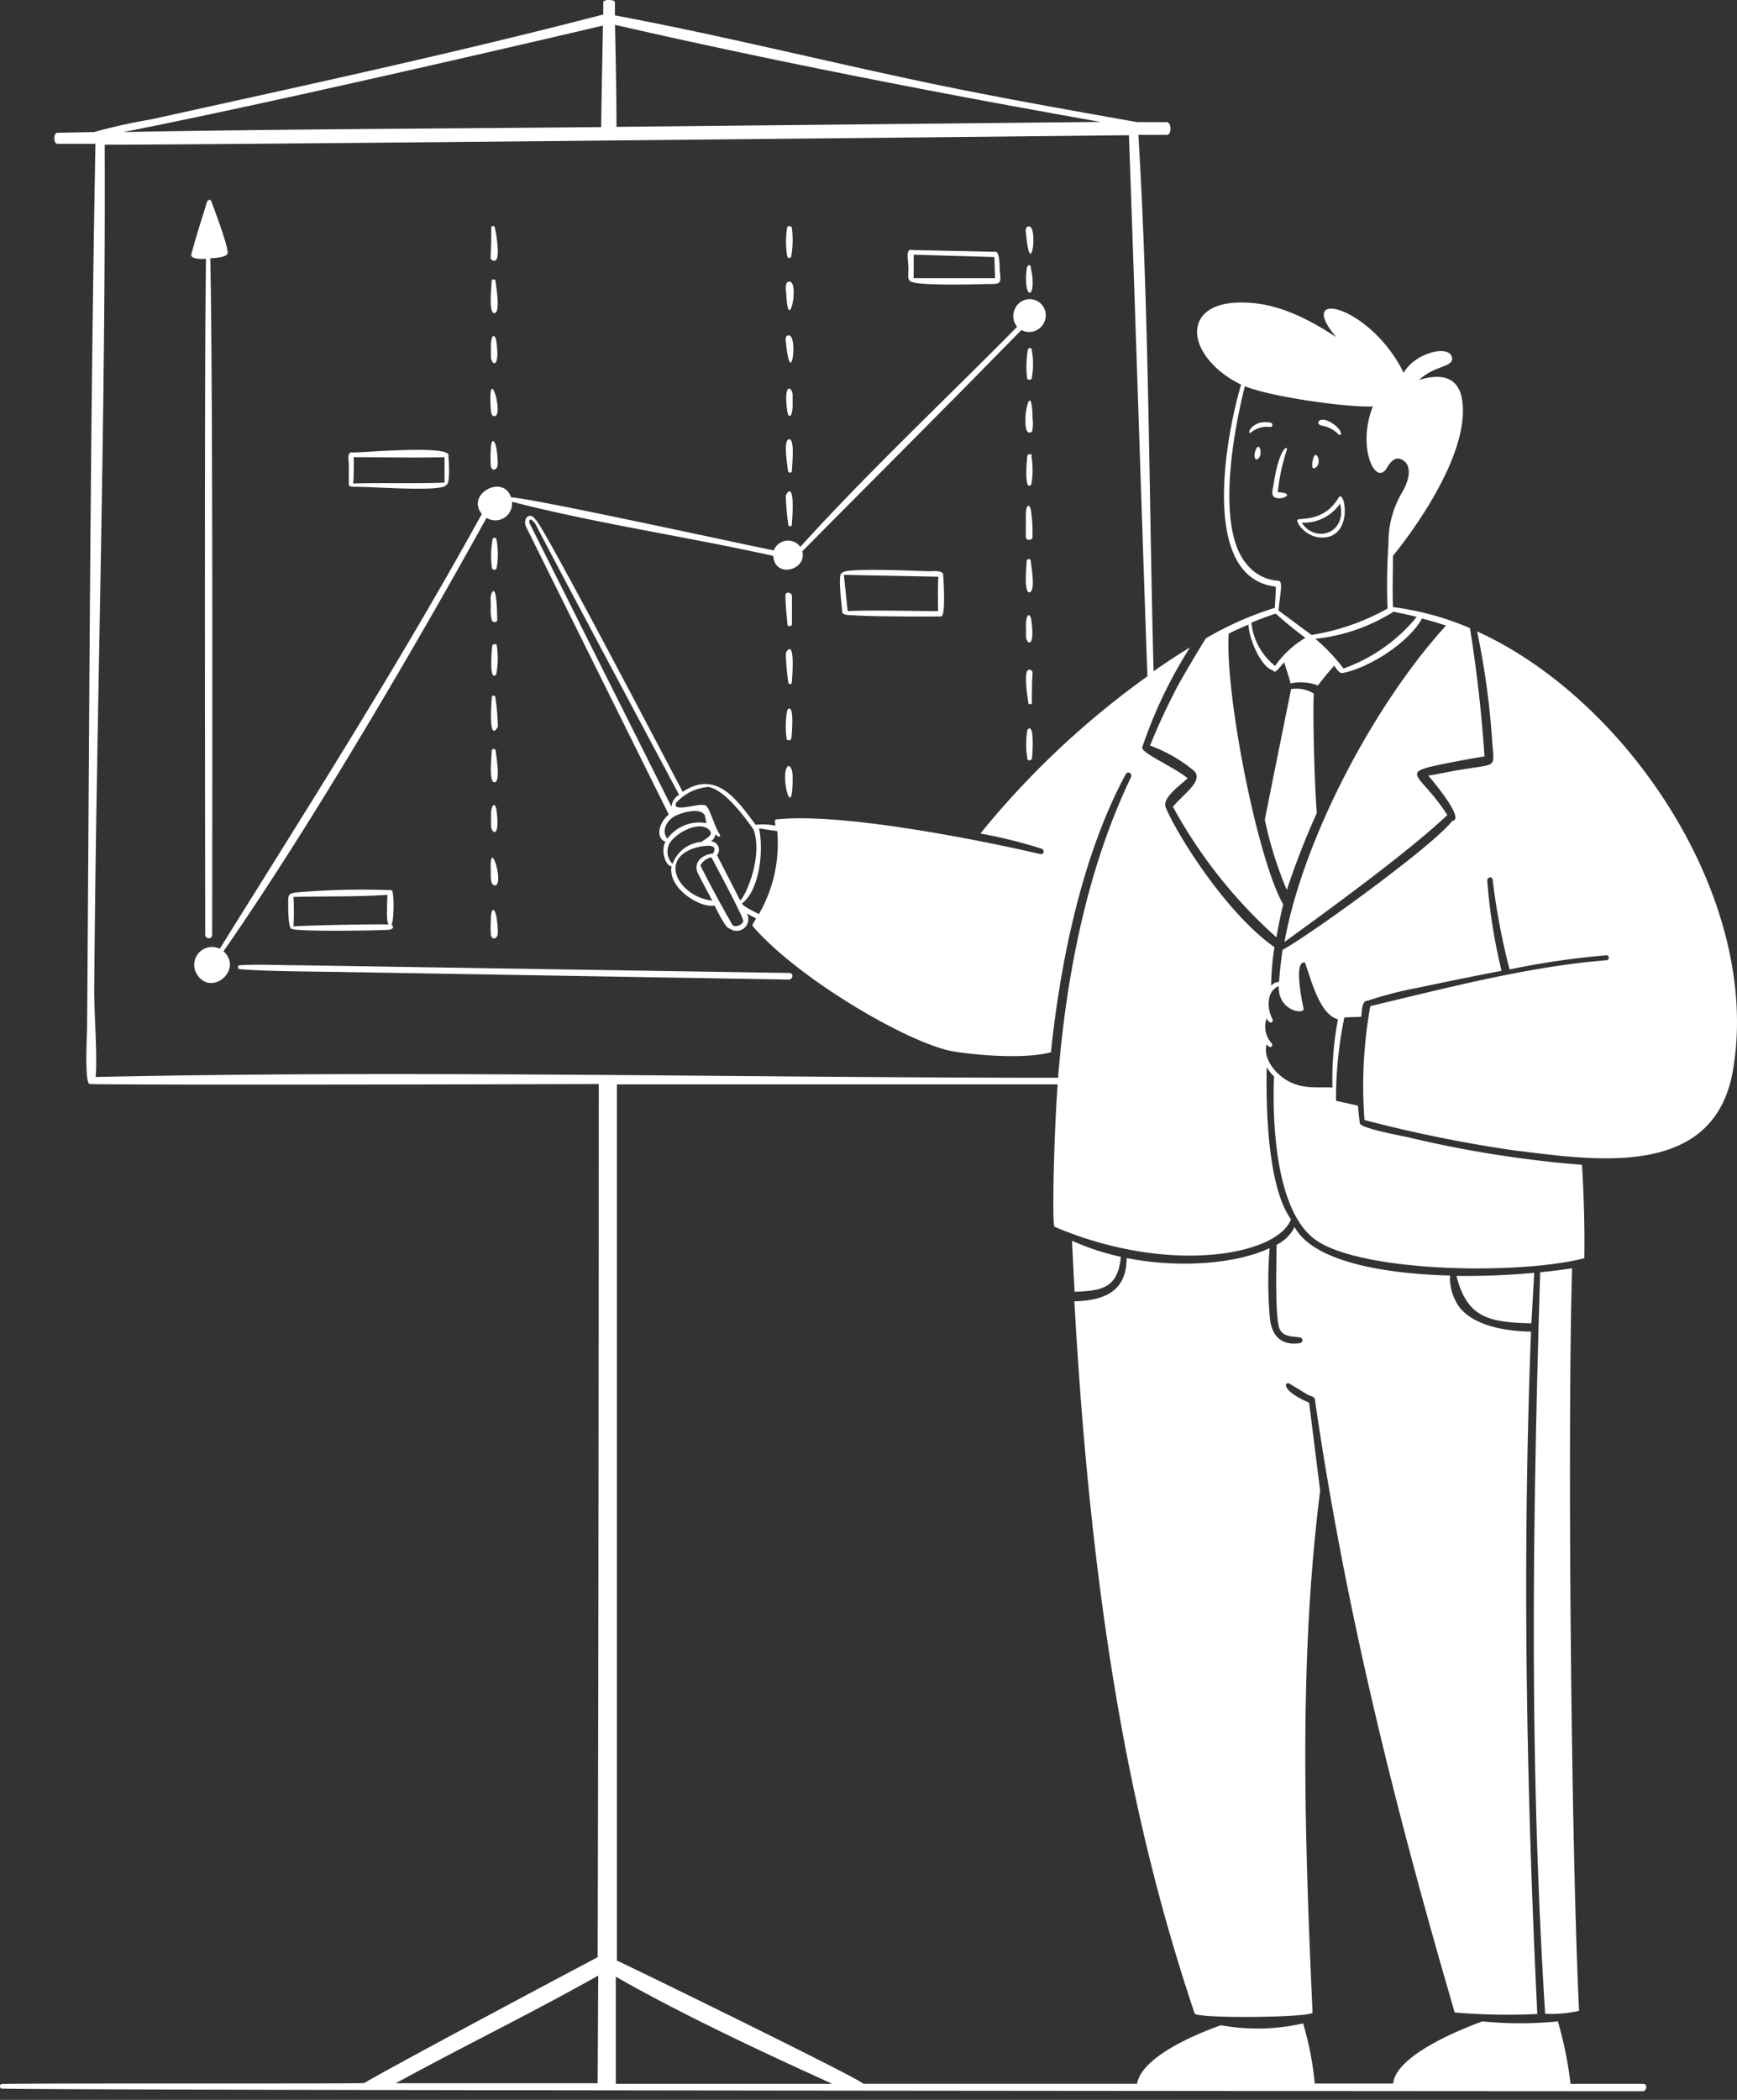 <svg width="144" height="174" fill="none" xmlns="http://www.w3.org/2000/svg"><rect width="100%" height="100%" fill="#333333" stroke="none"/><path d="M85.6 34.49c-.1-3.155-.912.301-.456 1.232a.244.244 0 00.246.122.246.246 0 00.183-.122 3.293 3.293 0 000-1.231h.028zm-8.627 12.842c-.612 0-7.197-.337-7.16.164-.41-.118 0 2.828 0 3.174 0 .347.702.292.912.31 1.824.137 6.877.1 7.296.1.42 0 .174-3.465.165-3.474-.01-.383-.995-.265-1.214-.274zm.793 3.311c-1.56 0-6.01-.11-7.488 0-.11-1.003-.219-2.007-.32-3.01l7.835.155c-.064.949-.027 1.906-.027 2.855zm-12.249 1.222a.155.155 0 00.137-.137v-2.325c0-.347-.556-.41-.538-.055 0 .803.1 1.596.164 2.39a.156.156 0 00.237.127zm19.737-5.536a.173.173 0 00-.146.137c0 .383-.246 2.572.21 2.617.565 0 .182-2.125.127-2.636a.165.165 0 00-.191-.118zM85.5 51.4c-.091-.63-.41-.584-.447.274v1.021c0 .657.785 1.177.447-1.295zm-.2 4.095c-.493.046-.11 2.317-.046 2.736 0 .155.283.192.292 0 0-.82 0-1.642.054-2.462a.265.265 0 00-.3-.274zm.246-17.73c0-.192-.338-.164-.374 0-.037.164-.31 3.1.328 2.371a6.945 6.945 0 000-2.38l.046.009zm-.502 4.888v1.825c0 .364.575.31.556 0 0-.602 0-1.204-.09-1.825-.056-.966-.448-1.021-.466 0zm.128 17.822a6.997 6.997 0 000 2.39c0 .2.337.164.374 0 .036-.165.264-3.12-.374-2.39zm24.425-25.2c.517.084.994.334 1.358.711.201.21.456-.155-.291-.757-1.241-.976-1.761-.082-1.067.046zm-.666 3.53c.811-.228.137-1.916-.11-.611-.027.109-.109.674.11.61zm.62 5.736c2.736.055 1.924-4.195 1.404-3.283-1.203 2.052-3.246 1.614-3.392 1.824-.146.21.702 1.441 1.988 1.46zm1.541-2.809c.611 2.517-2.097 3.293-3.174 1.578a3.65 3.65 0 003.174-1.578zM85.436 31.444a.246.246 0 00.091-.073 6.451 6.451 0 000-2.407c0-.146-.264-.192-.31 0a8.008 8.008 0 00-.063 2.407.219.219 0 00.282.073zm20.047 9.504c.183.82 2.335-.073.447-.164.119-1.18.366-2.341.739-3.466.146-.493-.648-.274-1.113 3a1.834 1.834 0 00-.073.63zm-40.34 13.188c.02.806.09 1.61.21 2.408a.146.146 0 10.292 0c.31-4.059-.502-2.463-.502-2.408zm39.072-17.055c-.328.438-.264 1.231.101.912.365-.32.127-1.222-.101-.912zM65.198 63.658c-.447.985.556 4.56.51.63-.008-.63-.3-1.077-.51-.63zm.018-2.453c0 .191.347.164.383 0 .037-.165.301-3.102-.328-2.38a6.994 6.994 0 00-.055 2.389v-.01z" fill="#fff"/><path d="M100.895 30.541a7.93 7.93 0 001.998 1.323c-1.149 3.803-3.594 16.015 2.873 16.745 0 .584-.055 1.167-.082 1.76a27.018 27.018 0 00-5.719 2.527 112.855 112.855 0 00-2.17 3.648 52.551 52.551 0 00-2.454 5.235 12.366 12.366 0 013.539 2.007c1.094.82-.858 2.07-1.642 3.064a40.526 40.526 0 008.583 10.826c.209-1.258.456-2.335.556-2.736-2.098-3.648-4.834-17.329-4.515-22.436a25.93 25.93 0 011.642-.748c0 1.04.994 3.547 2.052 3.803.119.365.593-.365.912-.684.173.63.411 1.277.52 1.751a4.023 4.023 0 012.271.173 24.543 24.543 0 011.35-1.641c.155.21.41.656.684.61 2.18-.41 5.472-2.49 6.594-4.514a29.15 29.15 0 011.988.584c-5.955 6.53-11.856 17.684-13.389 26.212 3.94-2.846 10.425-7.588 13.499-10.516-2.381-3.712-4.369-3.438.41-4.378.912-.173 1.779-.346 2.672-.474a115.41 115.41 0 00-1.204-10.635 23.802 23.802 0 00-6.384-1.741c-.055-1.414 0-2.837 0-4.25 0 0 6.503-7.762 5.737-12.897-.301-2.052-1.906-2.207-3.575-1.67 1.286-1.23 2.827-1.039 2.736-1.823-.137-1.159-3.065-.465-4.013 1.231-2.691-5.554-9.121-7.132-5.582-2.955-2.326-1.532-4.925-2.873-7.789-2.873-4.277-.064-4.788 3.028-2.098 5.472zm4.798 24.626a5.273 5.273 0 01-1.952-3.575c.666-.274 1.332-.52 2.016-.748.786.71 1.608 1.38 2.462 2.006a8.216 8.216 0 00-2.526 2.344v-.027zm9.804-4.488c.657.137 1.305.274 1.952.438a13.84 13.84 0 01-6.074 4.278 14.872 14.872 0 00-2.335-2.463 15.072 15.072 0 006.457-2.225v-.028zm-12.294-18.678c2.043.857 8.336 1.769 10.607 1.678-1.332 3.374.21 6.667 1.158 5.107.265-.447.721-1.149 1.46-.565.428.346.592 1.186-.155 2.517a8.145 8.145 0 00-1.168 4.35 49.722 49.722 0 00-.073 5.336 18.936 18.936 0 01-6.302 2.189l-2.736-2.025c.091-1.158.41-2.462 0-2.462a3.648 3.648 0 01-2.672-1.414c-2.545-3.055-1.04-11.1-.119-14.711z" fill="#fff"/><path d="M103.759 35.795a2.046 2.046 0 011.569-.41.186.186 0 00.105-.05.184.184 0 00-.05-.297c-1.642-.383-2.162 1.204-1.624.757zm3.275 21.305c-.73 3.6-1.457 7.206-2.18 10.817a31.63 31.63 0 001.824 5.828c.718-2.17 1.55-4.3 2.49-6.384-.219-2.535-.347-8.728-.247-9.887a2.734 2.734 0 00-1.887-.374zM41.019 34.482c.767-.1-.574-4.56-.337-.675.027.237 0 .72.337.675zm-.328 37.731c0 .274-.073 1.204.365 1.15.766-.101-.51-4.214-.365-1.15zm.465-27.526a.164.164 0 00-.32 0 7.642 7.642 0 00-.054 2.4.219.219 0 00.292.1.357.357 0 00.091-.073 6.668 6.668 0 00-.009-2.427zm-.438 32.834c.055.374.575.347.557-.328-.082-2.134-.566-2.17-.575-1.113-.036.48-.036.962 0 1.441h.018zm-.027-27.28c-.038.398-.007.8.091 1.187a.265.265 0 00.347.09l.091-.09c0-.092 0-2.965-.41-2.372-.21.283-.119.848-.119 1.186zm.401 11.958a.164.164 0 00-.191-.137.155.155 0 00-.137.137c0 .383-.255 2.572.2 2.617.566.073.183-2.097.128-2.617zm-.027-4.414a.146.146 0 10-.292 0c-.31 4.067.502 2.462.502 2.407a19.054 19.054 0 00-.21-2.407zm.119-4.278c0-.2-.338-.164-.374 0-.037.164-.301 3.1.328 2.371a6.987 6.987 0 00.046-2.39v.019zm-.475 13.9v.994c0 .656.785 1.176.447-1.295-.091-.602-.41-.53-.447.3zm52.215 36.737a20.61 20.61 0 01-4.05-1.332c.064 1.441.137 2.837.21 4.223 2.408-.064 3.576-.392 3.84-2.873v-.018zm34.029 5.509l.237-4.187c-2.144.2-4.296.285-6.448.256.884 3.502 2.708 3.84 6.211 3.931zm3.958 56.966c-.648-12.823-.985-47.508-.584-61.527-.821.128-1.714.238-2.645.329-.629 20.977-.912 40.221.411 61.445a10.43 10.43 0 002.818-.247zM65.444 80.622l-40.623-.638c-1.641 0-3.31-.1-4.961 0-.192 0-.164.3 0 .319 2.015.192 6.63.2 8.901.246l36.637.62c.356 0 .41-.547.046-.547z" fill="#fff"/><path d="M120.596 166.756a51.5 51.5 0 006.849.128c-.912-18.825-1.258-37.659-.52-56.548-1.988 0-5.271-.492-6.247-2.526a4.062 4.062 0 01-.465-2.116c-5.883-.155-11.41-1.268-12.888-4.022a3.355 3.355 0 01-1.495 1.478c0 1.076-.165 6.201.273 7.013.338.648 1.086.557 1.697.666a.237.237 0 01.164.292.238.238 0 01-.062.102.245.245 0 01-.102.062c-1.697.274-2.454-.721-2.545-2.298a34.454 34.454 0 010-5.564c-2.608 1.231-7.242 1.724-11.857.821 0 2.809-1.906 3.52-4.332 3.584 1.55 27.845 5.272 44.992 9.969 59.01.155.447 9.795.347 9.777-.082-.711-15.706-1.094-29.487.629-43.231l-.912-7.297c-2.462-1.058-2.006-1.824-1.596-1.559l1.496.912c.337.155.62.137.602.565 2.472 16.919 6.439 33.071 11.565 50.61zM32.464 73.763a63.56 63.56 0 00-7.843.183c-.584.064-.73.127-.73.711 0 .82 0 2.526.374 2.308.055.218 6.184.173 7.88.082.465 0 .556-.301.292-.41.21-.028.283-2.764.027-2.874zm-8.135 3.01c.045-.817.045-1.636 0-2.453 2.526-.064 5.335 0 7.789-.174 0 .338-.137 2.28.1 2.463-.976-.064-7.734.091-7.89.164z" fill="#fff"/><path d="M122.456 52.321a65.628 65.628 0 011.259 9.248c.155 2.216.483 1.651-3.183 2.308-.711.127-1.414.292-2.125.383.392.474 3.083 3.648 1.988 3.757-1.477 1.97-11.464 9.24-14.064 10.69-.136.912-.237 1.76-.292 2.654a.912.912 0 00-.656.319c.009-1.07.1-2.137.273-3.192-4.286-3.037-8.363-9.887-9.02-11.602-.31-.802 1.323-1.906 1.824-2.398-1.094-.912-3.903-2.116-3.766-2.563a37.84 37.84 0 013.967-8.29c-1.03.63-2.04 1.292-3.028 1.988-.383-14.684-.374-29.824-1.259-44.444h2.363c.41 0 .383-1.059 0-1.059h-2.463c-5.646-1.003-11.291-1.997-16.91-3.164-8.746-1.824-17.648-4.05-26.385-5.682V.188c0-.237-.967-.264-.967 0v1.013C37.6 4.429 25.032 7.129 12.536 9.892a46.61 46.61 0 00-4.743 1.05l-3.037.063c-.337 0-.328.912 0 .912h3.156c-.456 24.425-.502 48.831-.693 73.238 0 .529-.237 4.67.228 4.67 5.253.109 42.191 0 42.191 0 0 24.114-.03 48.232-.09 72.352-7.434 3.931-17.65 9.413-19.355 10.425-.31.082-26.659 0-30.043.082-.2 0-.2.383 0 .383 4.424.155 136.015.219 136.015.219.364 0 .437-.611.072-.611H130.2a31.518 31.518 0 00-1.049-5.18c-2.077.209-4.17.209-6.248 0-1.45.52-7.178 2.736-7.406 5.153h-6.502a25.598 25.598 0 00-.967-4.989 16.78 16.78 0 01-6.813.155c-.976.346-6.54 2.362-6.95 4.852H71.582c-.547-.547-20.11-10.096-20.439-10.206V89.852H87.68c-.328 4.56-.465 11.711-.256 11.802 9.404 4.004 18.451 2.398 19.6-.62-2.207-3.038-2.033-11.09-2.015-12.605.175.28.38.54.611.775-.119 2.737-.119 11.182 3.566 13.617 3.904 2.59 16.636 2.837 22.154 1.441.054-2.608-.073-5.983-.192-7.743a93.94 93.94 0 01-14.401-2.28c-.502-.11-3.958-.748-4.013-1.159a26 26 0 01-.155-1.459l-1.824-.41c-.008-2.32.225-4.633.693-6.904l1.404-.055c.073-.474 0-1.34.557-1.34a31.92 31.92 0 014.104-1.059c2.329-.492 4.652-.963 6.968-1.413a46.116 46.116 0 01-1.186-7.48c0-.291.42-.364.447-.072.299 2.51.769 4.996 1.405 7.442a66.86 66.86 0 018.062-1.177.211.211 0 01.167.205.212.212 0 01-.167.206c-6.512.52-13.224 2.29-19.609 3.803a37.654 37.654 0 00-.483 9.44 111.775 111.775 0 0012.349 2.508c6.786.83 16.827 2.48 18.241-6.886 2.244-13.963-8.746-30.435-21.251-36.108zM49.547 172.62H32.811c5.554-3.037 11.173-5.764 16.782-8.919l-.046 8.919zm41.69-162.518l-40.13.41c0-2.964-.064-5.472-.119-8.454 12.997 2.982 27.06 5.719 40.249 8.044zm-41.252-7.98c-.055 2.955-.11 5.472-.146 8.409-13.471.128-26.14.164-39.61.41 13.544-2.645 39.756-8.82 39.756-8.82zm18.934 170.553H51.052v-8.883c5.299 3.037 12.249 6.302 17.867 8.838v.045zm24.835-108.26c-3.648 7.588-5.372 16.49-6.038 24.89-26.449 0-53.41-.639-79.786-.064.155-1.98-.137-5.245-.118-7.37.182-23.33.957-46.514.866-69.88 10.835 0 84.912-.785 84.912-.785.502 13.826 1.477 44.17 1.541 44.827a71.138 71.138 0 00-13.854 13.033c1.725.313 3.428.736 5.099 1.268a.238.238 0 01.127.301.228.228 0 01-.264.137c-3.457-.821-16.107-3.503-21.89-2.873-.136 0-.109.237-.063.52a5.246 5.246 0 00-1.642-.073c-1.596-2.153-3.283-4.56-6.047-2.736-1.231-2.317-11.793-22.519-12.203-22.555-.51-.748-1.103 0-.766.629l11.811 23.804c-.912.785-1.049 1.998-.274 2.253-.474.985.183 2.153.511 2.016-.356 1.824 2.353 3.511 3.566 3.283.164.31.912 1.906 1.232 1.888a.966.966 0 001.44-1.231l.767.41c-.22.365-.347.557-.283.63 3.767 4.396 13.124 9.84 16.709 10.397 2.9.447 6.311.538 8.017.055.784-7.506 2.58-16.326 6.202-23.039a.236.236 0 01.229-.133c.031.002.062.01.09.024a.236.236 0 01.11.328v.046zm-34.22 5.682a.721.721 0 00-.602-.383.84.84 0 00.383-.584c.347.374.447.128.347 0-.474-.684-.912-2.581-1.295-2.408-.356-.127-1.45.237-2.052.183-.238 0-.42-.155-.238-.41a4.004 4.004 0 012.654-1.287c1.35.237 3.02 2.5 3.73 3.52.794 2.117-.547 5.355-1.094 5.893l-1.924-3.749a.748.748 0 00.091-.775zm-3.867-3.247L43.874 43.3c0-.546.392-.072.566.21 1.021 2.053 11.856 22.346 11.856 22.346a1.267 1.267 0 00-.629.994zm.3.766c.54-.283 2.08-.748 2.464-.055.045.22.09.429.127.648a3.274 3.274 0 00-3.228 1.277c-.557-.639-.01-1.55.638-1.87zm-.546 2.454c.337-.912 2.289-1.989 3.174-1.45.884.537-.247.911-.41 1.14a2.782 2.782 0 00-2.427 1.823 1.44 1.44 0 01-.337-1.513zm2.015.246c.383-.146 2.308-.611 1.67.41-.913.082-1.688.775-1.232 1.67.383.747.775 1.495 1.177 2.234-2.581-.283-4.488-3.247-1.615-4.314zm.639 1.386a1.276 1.276 0 01.912-.657c.337.657 2.627 4.916 2.627 5.254 0 .337-.748.62-.912.31a105.74 105.74 0 01-2.645-4.907h.018zm3.438 3.156c1.414-1.04 1.824-4.26 1.414-6.211l1.505.219a11.647 11.647 0 01-1.523 6.886c-.292-.183-1.277-.62-1.414-.894h.018zm48.968 15.258c-1.231-.073-2.471.183-3.803-.602-.985-.583-1.997-1.824-1.669-2.982.365.493.547.064.41-.091a2.018 2.018 0 01-.41-2.052c.301.61.593.255.483.064-.447-.83-.547-2.317.52-2.737-.082 2.098 2.216 2.4 2.052 1.825 0 0-.912-3.986.119-3.785.501 1.35 1.185 4.295 2.736 4.706a26.61 26.61 0 00-.456 5.654h.018z" fill="#fff"/><path d="M18.528 78.825c7.005-10.032 15.952-25.31 21.807-35.916a1.386 1.386 0 002.107-1.332c7.096 1.824 14.493 2.891 21.661 4.487.137 1.907 2.819 1.177 2.408-.383 5.947-6 12.35-12.385 18.16-18.332l.218.091a1.368 1.368 0 001.724-.857 1.332 1.332 0 00-2.445-1.049 1.395 1.395 0 00.156 1.542C78.45 33.03 71.92 39.16 66.347 45.316a1.294 1.294 0 00-.584-.446 1.267 1.267 0 00-1.614.738c-3.648-.738-20.065-4.332-21.78-4.396-.666-1.97-3.767-.264-2.426 1.377-6.867 12.46-14.219 23.987-21.725 36.026a1.478 1.478 0 00-1.824 2.217c1.213 1.724 3.776-.52 2.134-2.007zm66.744-60.067c-.337.045-.219.51-.2.738.382 3.85 1.02-.82.2-.738z" fill="#fff"/><path d="M65.453 36.397c-.556-.055-.182 2.116-.127 2.626a.166.166 0 00.126.136.165.165 0 00.065.001.155.155 0 00.137-.137c-.009-.392.255-2.544-.2-2.626zm.192 7.077c.31-4.058-.502-2.462-.502-2.408.02.803.09 1.605.21 2.399a.146.146 0 10.292.01zm-.283-15.687c-.337.046-.219.51-.191.739.41 3.848 1.012-.821.191-.74zm19.737-5.4c-.237 2.235.611 2.436.502.785 0-.356-.11-.712-.155-1.067 0-.155-.292-.283-.347.282zm-8.902 1.095c1.697.173 5.327.064 5.546.055 1.368 0 1.23 0 1.13-1.314 0-.693-.09-1.45-.41-1.359l-6.85-.146c-.537-.145-.337.748-.31 1.323.055 1.04-.31 1.313.894 1.441zm-.447-2.38l6.686.2.054 1.751h-6.749l.01-1.951zm-10.479.164a.165.165 0 00.273.068.18.18 0 00.046-.068c.14-.792.158-1.601.055-2.399a.22.22 0 00-.301-.11.218.218 0 00-.082.073 7.342 7.342 0 000 2.408l.009.028zm.173 2.07c-.447 0-.273.867-.255 1.113.164 3.347 1.113-1.095.255-1.113zM28.926 40.182c0 .136.246.155.62.155 1.596 0 7.36.456 7.46-.183.329 0 .21-1.979.165-2.362.41-.976-7.388-.255-7.953-.3-.256-.074-.374.209-.329.628.073.712 0 1.733.037 2.062zm.392-2.299c2.462 0 5.08.064 7.534 0v2.107c-2.572.1-5.062 0-7.57.073.049-.726.06-1.453.036-2.18zm-12.24-16.435c-.136 7.142-.082 44.48-.063 56.01 0 .364.574.41.574 0 0-7.407.082-44.783-.155-56.065.274 0 1.231-.045 1.423-.355.191-.31-1.15-3.858-1.35-4.387-.073-.183-.31-.055-.347.073-.437 1.45-.912 2.873-1.295 4.341-.11.447.93.392 1.213.383zm48.63 12.294V32.74c0-.647-.784-1.176-.446 1.305.091.61.383.61.447-.301zM40.71 38.678c.054.374.583.337.556-.338-.082-2.134-.566-2.17-.575-1.103-.036.48-.036.961 0 1.44h.018zm.31-17.083c.501-.046.11-2.317 0-2.736 0-.155-.283-.192-.292 0 0 .82-.019 1.642-.055 2.462a.275.275 0 00.22.279.274.274 0 00.127-.005zm-.32 6.95v1.021c0 .648.785 1.159.447-1.304-.127-.63-.41-.575-.447.283zm.256-2.6c.565.055.182-2.115.127-2.635a.164.164 0 10-.328 0c0 .401-.255 2.59.2 2.636z" fill="#fff"/></svg>
